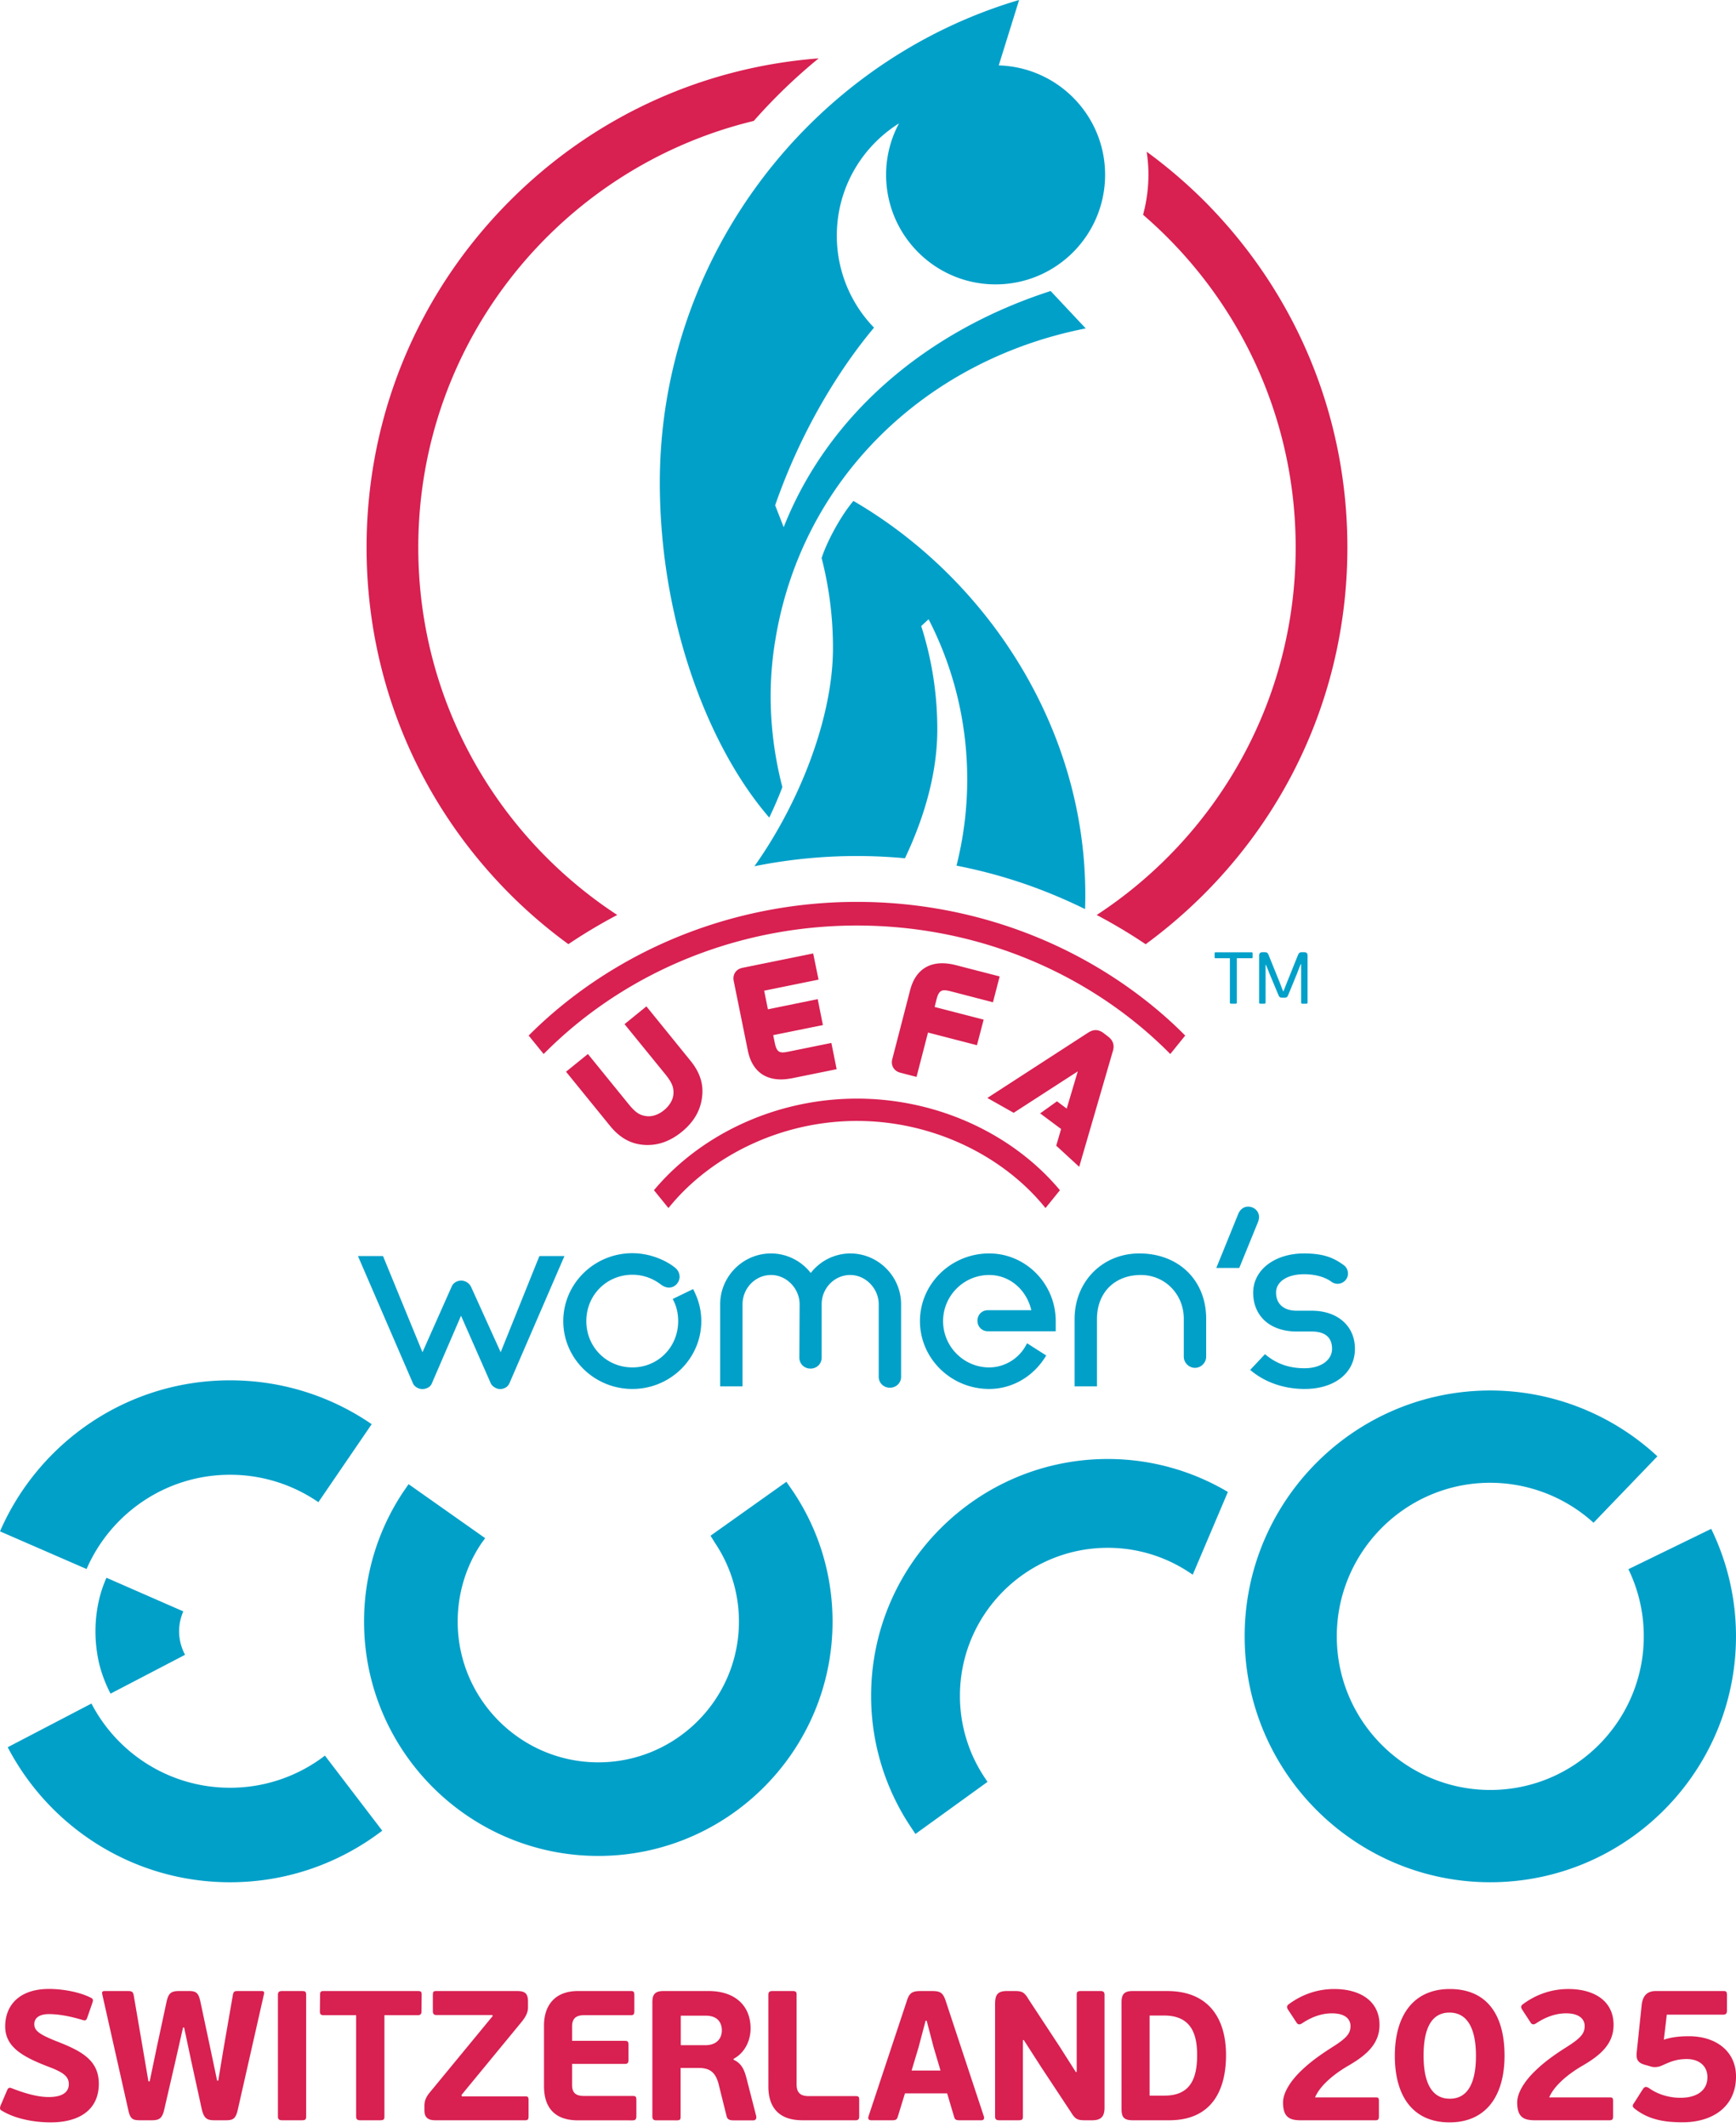 <svg xmlns="http://www.w3.org/2000/svg" width="285" height="349">
  <path fill="#01a0c9" d="M214.073 156.218h-.33c-.344 0-.509.096-.66.495-.138.302-1.486 3.701-1.679 4.155-.055.124-.646 1.637-.701 1.775h-.042c-.068-.138-.646-1.679-.715-1.816l-1.665-4.114c-.151-.4-.302-.495-.66-.495h-.317c-.481 0-.591.233-.591.605v7.636c0 .165.068.206.22.206h.605c.165 0 .234-.04.234-.206v-6.15h.069l.619 1.54c.165.372 1.238 2.973 1.403 3.344.138.372.262.482.62.482h.399c.371 0 .481-.11.619-.482.165-.357 1.224-2.985 1.39-3.357a61 61 0 0 1 .646-1.65h.069v6.273c0 .165.068.206.22.206h.605c.165 0 .234-.04.234-.206v-7.636c0-.372-.11-.605-.592-.605m-8.599.014h-5.902c-.152 0-.166.068-.166.192v.592c0 .151.014.193.166.193h2.339v7.25c0 .166.082.207.233.207h.688c.152 0 .22-.041.22-.207v-7.25h2.422c.138 0 .165-.042.165-.193v-.592c0-.124-.028-.192-.165-.192M143.01 278.217a38.7 38.7 0 0 0 6.59 21.629l.689 1.032 11.832-8.544-.413-.62a24.1 24.1 0 0 1-4.114-13.497c0-13.387 10.884-24.284 24.271-24.284a24.15 24.15 0 0 1 13.401 4.045l.55.357 5.765-13.566a38.6 38.6 0 0 0-19.716-5.407c-21.422 0-38.855 17.432-38.855 38.855m137.918-27.394-13.593 6.618a25.1 25.1 0 0 1 2.518 10.416c.33 13.896-10.705 25.467-24.587 25.797-13.897.33-25.468-10.704-25.798-24.587-.33-13.896 10.704-25.467 24.587-25.797a25.27 25.27 0 0 1 17.556 6.549l10.484-10.897c-7.677-7.127-17.872-11.035-28.398-10.787-22.234.536-39.887 19.056-39.35 41.29.523 22.234 19.042 39.887 41.276 39.364 22.235-.537 39.887-19.056 39.364-41.29a40.2 40.2 0 0 0-4.059-16.676M129.1 243.104l-12.452 8.847.77 1.239a23.07 23.07 0 0 1 3.894 12.85c0 12.727-10.346 23.088-23.087 23.088-12.727 0-23.087-10.36-23.087-23.088 0-4.581 1.334-9.012 3.852-12.782l.66-.908-12.575-8.86-.88 1.28a38.27 38.27 0 0 0-6.426 21.27c0 21.203 17.254 38.443 38.456 38.443s38.456-17.24 38.456-38.443c0-7.663-2.243-15.052-6.508-21.395zm-91.331 50.193c-9.893 0-18.478-5.6-22.757-13.814L1.266 286.65c6.865 13.154 20.638 22.152 36.502 22.152 9.397 0 18.052-3.165 24.986-8.462l-9.411-12.314a25.55 25.55 0 0 1-15.575 5.27m0-51.348a25.54 25.54 0 0 1 14.502 4.499l8.75-12.796c-6.604-4.54-14.625-7.196-23.252-7.196-16.91 0-31.425 10.196-37.768 24.78l14.213 6.178c3.949-9.095 13.016-15.465 23.555-15.465m-20.294 16.896c-.413.949-.77 1.926-1.046 2.944a22.8 22.8 0 0 0-.757 5.889c0 1.747.207 3.48.592 5.187a22.3 22.3 0 0 0 1.885 4.994l12.231-6.37c-.605-1.156-.976-2.463-.976-3.866 0-1.156.261-2.257.688-3.261zM128.659 86.488l-1.404-3.591c5.256-15.08 12.878-25.165 16.236-29.141a21.63 21.63 0 0 1-6.11-15.094c0-7.773 4.073-14.57 10.21-18.423a17.8 17.8 0 0 0-2.12 8.434c0 9.934 8.05 17.983 17.97 17.983 9.934 0 17.983-8.049 17.983-17.983 0-9.74-7.774-17.652-17.46-17.941L167.307 0l-.247.069c-34.136 10.209-58.737 42.28-58.737 79.1 0 22.811 8.05 43.532 17.97 54.966.825-1.734 1.65-3.646 2.146-5.009-1.982-7.65-2.546-15.932-1.142-24.201 4.347-26.458 24.78-45.913 50.948-51.045l-5.764-6.137c-20.377 6.577-36.53 20.294-43.822 38.745m11.447-4.307c-2.201 2.6-4.417 6.866-5.2 9.315l-.03.014a59 59 0 0 1 1.872 14.818c0 11.269-5.38 25.207-12.892 35.787a85 85 0 0 1 24.71-1.307c3.248-6.838 5.312-14.103 5.312-21.147 0-5.903-.922-11.599-2.642-16.951l1.21-1.115c4.06 7.87 6.344 16.814 6.344 26.28 0 4.884-.62 9.617-1.761 14.144 7.43 1.444 14.323 3.797 21.106 7.127.949-28.385-15.479-53.852-38.03-66.964m22.29 123.457c-6.26 0-11.365 4.98-11.365 11.104 0 6.136 5.105 11.13 11.365 11.13 3.688 0 7.127-1.94 9.191-5.214l.179-.275-3.15-2.009-.18.33c-1.17 2.201-3.536 3.632-6.04 3.632-4.169 0-7.567-3.412-7.567-7.595 0-4.168 3.398-7.567 7.567-7.567 3.316 0 6.11 2.353 6.92 5.779h-7.14c-.977 0-1.706.743-1.706 1.733 0 .964.743 1.72 1.706 1.72h11.145v-1.665c0-6.122-4.912-11.103-10.925-11.103m44.304-5.971c0-.95-.798-1.706-1.803-1.706-.688 0-1.28.426-1.596 1.156l-3.618 8.902h3.77l3.095-7.582a2.5 2.5 0 0 0 .152-.77m8.654 15.369h-2.463c-2.133 0-3.398-1.115-3.398-2.972 0-1.803 1.843-3.014 4.595-3.014 2.435 0 3.866.77 4.485 1.225.29.22.66.344 1.005.344.95 0 1.72-.757 1.72-1.665 0-.578-.262-1.087-.702-1.403-1.403-1.005-2.958-1.913-6.508-1.913-4.83 0-8.352 2.71-8.352 6.426 0 3.88 2.807 6.384 7.155 6.384h2.463c1.527 0 3.33.481 3.33 2.834 0 1.871-1.858 3.192-4.513 3.192-2.463 0-4.513-.701-6.26-2.119l-.235-.192-2.435 2.586.275.22c2.312 1.872 5.38 2.904 8.655 2.904 4.953 0 8.269-2.642 8.269-6.59 0-3.743-2.848-6.247-7.086-6.247m-28.316-9.398c-6.054 0-10.622 4.623-10.622 10.76v11.048h3.674v-11.048c0-4.32 2.89-7.224 7.21-7.224 3.948 0 7.044 3.151 7.044 7.182v6.22c0 .99.84 1.83 1.83 1.83 1.005 0 1.844-.84 1.844-1.83v-6.22c0-6.315-4.513-10.718-10.98-10.718m-98.485.427-6.357 15.781-4.87-10.746a1.82 1.82 0 0 0-1.597-1.004c-.674 0-1.265.344-1.54.894l-4.83 10.856-6.48-15.781h-4.114l9.026 20.872c.22.536.88.95 1.554.95.592 0 1.321-.303 1.555-.936l4.788-11.09 4.885 11.09c.22.495.921.935 1.513.935.702 0 1.28-.357 1.541-.935l9.04-20.886zm25.233 5.42-3.343 1.624.151.303c.482.963.743 2.119.743 3.33 0 4.251-3.302 7.594-7.512 7.594-4.238 0-7.567-3.343-7.567-7.595 0-4.265 3.33-7.608 7.567-7.608 2.146 0 3.729.88 4.678 1.61.426.316.88.495 1.32.495 1.046 0 1.748-.922 1.748-1.789 0-.509-.247-1.045-.674-1.417-1.348-1.128-4.018-2.435-7.072-2.435-6.26 0-11.351 4.994-11.351 11.144 0 6.137 5.09 11.131 11.35 11.131 6.234 0 11.31-4.994 11.31-11.13 0-1.707-.398-3.371-1.196-4.954zm25.798-5.847a8.24 8.24 0 0 0-6.48 3.206c-1.583-2.022-3.99-3.206-6.522-3.206-4.595 0-8.352 3.756-8.352 8.352v13.456h3.674v-13.456c0-2.656 2.105-4.816 4.678-4.816 2.545 0 4.692 2.215 4.692 4.816l-.041 8.75c0 1.005.798 1.79 1.83 1.79 1.031 0 1.83-.785 1.83-1.79v-8.75c0-2.656 2.105-4.816 4.691-4.816 2.532 0 4.678 2.215 4.678 4.816v11.887c0 1.005.812 1.79 1.83 1.79 1.032 0 1.844-.785 1.844-1.79v-11.887c0-4.596-3.756-8.352-8.352-8.352"/>
  <path fill="#d82051" d="M276.25 348.18c-2.739 0-5.518-.33-7.912-2.256-.302-.247-.371-.44-.179-.757.372-.536 1.252-1.98 1.596-2.49.289-.399.578-.371 1.073-.028 1.541 1.073 3.426 1.513 5.036 1.513 2.834 0 4.444-1.293 4.444-3.37 0-1.954-1.486-2.986-3.37-2.986-1.83 0-2.808.495-4.183 1.1-.51.22-1.225.317-1.83.097l-1.101-.317c-.977-.344-1.197-.853-1.142-1.83l.826-7.87c.165-1.637.976-2.339 2.325-2.339h10.993c.537 0 .688.029.688.688v2.504c0 .537-.193.688-.688.688h-9.19l-.482 4.1c1.39-.467 2.861-.564 4.127-.564 4.444 0 7.719 2.477 7.719 6.605 0 4.966-3.853 7.512-8.75 7.512m-12.012-.33h-12.3c-1.858 0-2.862-.578-2.862-2.93 0-1.542 1.17-3.468 2.985-5.202 1.706-1.664 3.715-2.985 5.105-3.866 2.449-1.54 2.986-2.298 2.986-3.467 0-1.004-.73-2.078-3.055-2.078-1.568 0-3.206.51-4.912 1.638-.344.22-.633.261-.88-.083l-1.445-2.215c-.193-.302-.193-.592.124-.812 2.229-1.664 4.788-2.518 7.499-2.518 4.182 0 7.416 1.913 7.416 5.89 0 3.109-2.133 4.966-5.119 6.7-2.077 1.197-4.568 3.11-5.448 5.187h9.906c.482 0 .578.069.578.633v2.49c0 .482-.138.633-.578.633m-26.28-17.666c-3.15 0-4.25 2.958-4.25 7.058 0 4.018 1.1 7.072 4.306 7.072 3.178 0 4.293-3.013 4.293-7.017 0-4.086-1.17-7.113-4.348-7.113m0 18.01c-6.013 0-8.971-4.32-8.971-10.897 0-6.604 3.027-10.98 9.026-10.98 6.15 0 8.984 4.307 8.984 10.925 0 6.535-2.972 10.952-9.04 10.952m-12.148-.344h-12.314c-1.858 0-2.862-.578-2.862-2.93 0-1.542 1.17-3.468 2.985-5.202 1.707-1.664 3.73-2.985 5.105-3.866 2.449-1.54 2.986-2.298 2.986-3.467 0-1.004-.716-2.078-3.041-2.078-1.582 0-3.22.51-4.912 1.638-.344.22-.633.261-.88-.083l-1.459-2.215c-.179-.302-.179-.591.124-.812 2.243-1.664 4.788-2.517 7.499-2.517 4.182 0 7.43 1.912 7.43 5.888 0 3.11-2.147 4.967-5.133 6.7-2.077 1.198-4.568 3.11-5.448 5.188h9.92c.468 0 .564.069.564.633v2.49c0 .482-.124.633-.564.633m-34.727-17.185h-2.353v13.14h2.449c4.238 0 5.352-2.793 5.352-6.66 0-3.687-1.142-6.48-5.448-6.48m-5.146 17.185c-1.445 0-1.816-.537-1.816-1.844V328.52c0-1.266.371-1.871 1.816-1.871h5.668c7.072 0 9.673 4.802 9.673 10.498 0 5.6-2.202 10.704-9.342 10.704zm-18.01-13.153v12.52c0 .51-.124.633-.702.633h-3.178c-.482 0-.688-.151-.688-.633v-18.45c0-1.583.481-2.12 1.967-2.12h1.266c1.21 0 1.582.207 2.27 1.363l5.146 7.829 2.6 4.086h.152v-12.644c0-.482.124-.633.701-.633h3.179c.509 0 .688.179.688.633v18.492c0 1.265-.413 2.077-1.982 2.077h-1.28c-1.196 0-1.568-.206-2.256-1.335l-4.829-7.305-2.903-4.513zm-18.272 4.994h4.747l-1.142-3.852-1.129-4.32h-.179l-1.142 4.32zm5.834 3.742h-6.921l-1.183 3.84c-.124.398-.275.577-.853.577h-3.536c-.427 0-.51-.303-.427-.605l6.302-18.974c.426-1.39.963-1.596 2.201-1.623h1.816c1.362 0 1.885.151 2.367 1.623l6.274 18.974c.082.247.028.605-.4.605h-3.604c-.454 0-.743-.055-.867-.482zm-29.348-1.141V327.28c0-.482.206-.633.688-.633h3.22c.605 0 .729.11.729.633v14.68c0 1.541.811 1.927 2.022 1.927h7.678c.467 0 .578.096.578.646v2.683c0 .454-.152.633-.578.633h-8.737c-4.486 0-5.6-2.807-5.6-5.558m-10.264-11.6h-4.114v4.844h4.018c1.76 0 2.724-.99 2.724-2.45 0-1.031-.51-2.393-2.628-2.393m4.568 7.237c1.362.605 1.788 1.761 2.146 3.178l1.555 6.054c.055.248.028.702-.468.702h-3.165c-.454 0-1.032 0-1.21-.606l-1.335-5.366c-.523-1.967-1.486-2.627-3.302-2.627h-2.93v7.952c0 .55-.097.647-.702.647H107.8c-.495 0-.701-.152-.701-.647V328.49c0-1.21.371-1.843 1.816-1.843h7.416c4.361 0 6.893 2.421 6.893 6.136 0 2.064-.99 4.032-2.807 4.995zm-16.58 9.934H94.91c-4.472 0-5.6-2.82-5.6-5.572v-10.044c0-2.876 1.486-5.6 5.572-5.6h8.682c.481 0 .577.151.577.715v2.573c0 .523-.123.674-.577.674h-7.678c-1.582 0-1.967.812-1.967 1.871v2.34h8.681c.482 0 .578.137.578.715v2.366c0 .482-.096.702-.578.702h-8.681v3.44c0 1.39.688 1.816 1.967 1.816h7.98c.523 0 .606.124.606.73v2.572c0 .482-.124.702-.606.702M86.68 329.372c0 .908-.536 1.72-1.059 2.353l-9.865 11.984.069.22h10.401c.454 0 .55.11.55.66v2.628c0 .482-.123.633-.55.633h-14.79c-1.156 0-1.761-.454-1.761-1.637v-.716c0-.963.371-1.61.976-2.325l10.223-12.41-.027-.18h-9.205c-.426 0-.578-.192-.578-.646v-2.628c0-.55.097-.66.578-.66h13.222c1.307 0 1.816.385 1.816 1.72zm-18.092 1.238h-5.476v16.607c0 .51-.124.633-.73.633H59.15c-.481 0-.688-.151-.688-.633v-16.606h-5.366c-.413 0-.578-.18-.578-.606l.028-2.724c0-.523.124-.633.578-.633h15.492c.482 0 .606.11.606.633l-.028 2.724c0 .427-.179.606-.605.606m-19.056 17.24h-3.206c-.482 0-.702-.152-.702-.634v-19.936c0-.495.22-.633.702-.633h3.206c.605 0 .729.11.729.633v19.936c0 .51-.124.633-.73.633M30.05 332.633l-1.266 5.572-1.843 7.98c-.344 1.39-.826 1.665-2.037 1.665h-1.747c-1.156 0-1.734-.028-2.064-1.54L16.8 327.24c-.123-.537.055-.592.482-.592h3.687c.578 0 .853.055.977.66l1.5 8.751.922 5.407h.206l1.142-5.476 1.637-7.622c.303-1.307.702-1.72 2.01-1.72h1.747c1.21 0 1.486.482 1.76 1.596l1.693 7.966 1.087 5.146h.179l.853-5.146 1.54-8.874c.097-.605.276-.688.785-.688h3.908c.357 0 .55.082.399.605l-4.307 19.001c-.371 1.514-.908 1.596-2.064 1.596h-1.664c-1.184 0-1.72-.179-2.12-1.665l-1.747-7.98-1.183-5.572zm-22-6.329c2.311 0 5.036.523 6.783 1.403.482.234.509.358.303.964l-.785 2.27c-.206.578-.33.578-.811.454-1.885-.578-3.853-.963-5.49-.963-1.747 0-2.422.743-2.422 1.65 0 1.074.853 1.68 3.55 2.766 4.114 1.596 7.045 3.082 7.045 7.017 0 4.238-3.165 6.33-7.898 6.33-2.6 0-5.724-.524-8.021-1.913-.33-.18-.386-.385-.18-.908l1.033-2.422c.206-.481.385-.509.839-.33 1.637.633 3.935 1.417 5.999 1.417 2.545 0 3.302-1.018 3.302-2.105 0-1.224-.784-1.912-3.357-2.875-4.265-1.638-7.086-3.247-7.086-6.605 0-3.426 2.27-6.15 7.196-6.15m189.569-293.42a81.5 81.5 0 0 0-9.37-7.994q.29 1.857.289 3.797a25.2 25.2 0 0 1-.88 6.55c15.34 13.208 25.054 32.76 25.054 54.58 0 25.248-13.002 47.44-32.663 60.292.028.014.04.028.068.04.606.317 1.197.648 1.789.964.138.082.261.151.399.234.427.234.853.481 1.266.729.302.179.619.358.922.537.165.11.33.22.509.316a90 90 0 0 1 3.082 1.981 83.4 83.4 0 0 0 9.535-8.173c15.203-15.203 23.582-35.415 23.582-56.92s-8.379-41.73-23.582-56.934M60.18 89.818c0 21.505 8.38 41.716 23.583 56.92 2.999 3 6.191 5.71 9.548 8.159a87 87 0 0 1 8.022-4.788C81.672 137.258 68.67 115.065 68.67 89.818c0-33.943 23.486-62.355 55.077-69.978a90.5 90.5 0 0 1 10.65-10.264c-19.14 1.472-36.93 9.604-50.633 23.308C68.56 48.087 60.18 68.313 60.18 89.818m55.09 90.065c.248-2.064-.385-3.99-1.926-5.875l-7.223-8.902-3.591 2.917 6.645 8.159c1.156 1.43 1.472 2.215 1.376 3.37-.083.922-.647 1.858-1.541 2.587s-1.926 1.087-2.848.977c-1.156-.138-1.857-.605-3.013-2.036l-6.632-8.16-3.591 2.904 7.237 8.902c1.541 1.885 3.288 2.89 5.352 3.082.248.028.496.041.73.041 1.995.014 3.866-.688 5.668-2.146 2.009-1.638 3.11-3.55 3.357-5.82m18.23-23.46-11.598 2.354c-.537.11-.95.371-1.21.77-.262.385-.345.88-.235 1.404l2.312 11.392c.371 1.857 1.21 3.192 2.463 3.976.839.51 1.843.77 3 .77.577 0 1.21-.082 1.87-.206l7.251-1.472-.867-4.306-7.058 1.43c-1.445.303-1.912.138-2.243-1.485l-.247-1.225 8.159-1.651-.853-4.252-8.173 1.665-.62-3.054 8.93-1.816zm22.565 6.206 6.948 1.803 1.101-4.238-7.154-1.844c-3.922-1.018-6.605.44-7.554 4.128l-2.917 11.268c-.138.51-.082 1.005.165 1.417.234.4.633.688 1.156.826l2.655.688 1.885-7.278 8.036 2.077 1.1-4.196-8.049-2.078.303-1.21c.413-1.597.894-1.72 2.325-1.363m25.853 7.43-.702-.537c-1.1-.853-1.967-.495-2.614-.082l-16.51 10.69 4.32 2.436 10.525-6.797-1.816 6.109-1.596-1.197-2.765 1.981 3.44 2.56-.799 2.737 3.77 3.467 5.49-18.863c.22-.66.371-1.65-.743-2.504m-41.235 10.181c-13.539 0-25.825 6.054-33.324 15.025l2.38 2.93c6.81-8.475 18.382-14.295 30.944-14.295 12.575 0 24.147 5.82 30.957 14.296l2.367-2.93c-7.485-8.972-19.772-15.026-33.324-15.026m50.096-13.896c-13.732-11.846-31.522-18.382-50.096-18.382-18.56 0-36.351 6.536-50.082 18.382a72 72 0 0 0-3.811 3.55l2.462 3.027a70 70 0 0 1 3.88-3.633c13.03-11.254 29.926-17.446 47.55-17.446 17.64 0 34.535 6.192 47.565 17.446a70 70 0 0 1 3.88 3.633l2.45-3.027a67 67 0 0 0-3.798-3.55"/>
</svg>
